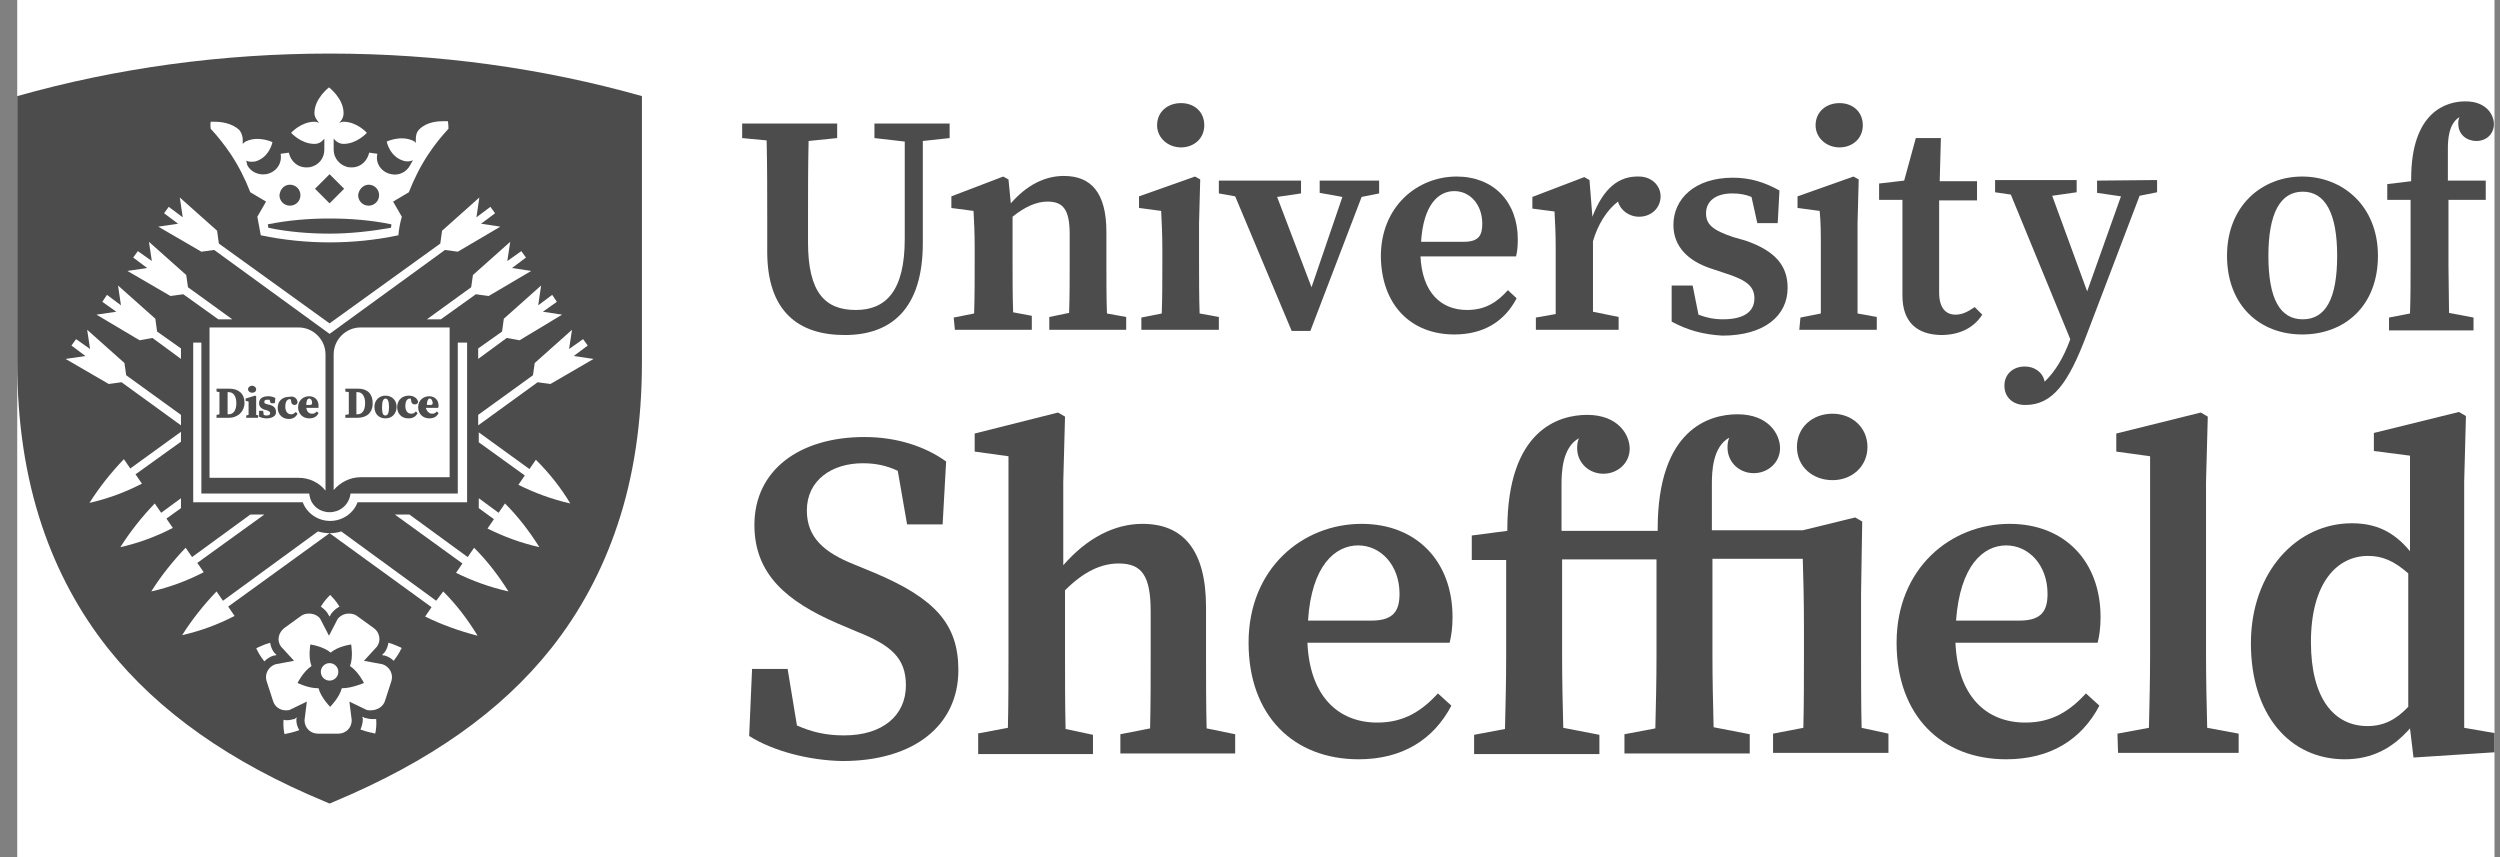 <svg width="140" height="48" viewBox="0 0 140 48" fill="none" xmlns="http://www.w3.org/2000/svg">
<rect x="0" y="0" width="140" height="48" fill="#808080" stroke="none"/>
<g style="mix-blend-mode:luminosity" clip-path="url(#clip0_2463_7577)">
<rect width="138.727" height="48" transform="translate(0.965)" fill="white"/>
<path d="M18.456 3C12.386 3 6.512 3.816 0.965 5.382V20.296C0.965 23.625 1.421 26.66 2.335 29.401C3.184 31.946 4.424 34.263 6.056 36.319C8.862 39.844 12.876 42.683 18.228 44.902L18.456 45L18.685 44.902C24.07 42.65 28.051 39.844 30.857 36.319C32.489 34.263 33.729 31.946 34.578 29.401C35.491 26.692 35.948 23.625 35.948 20.296V5.382C30.401 3.816 24.526 3 18.456 3Z" fill="#4C4C4C"/>
<path d="M10.135 28.455V27.9L9.025 28.716L8.666 28.194C7.948 28.944 7.296 29.76 6.741 30.641C7.753 30.413 8.732 30.054 9.678 29.564L9.319 29.042L10.135 28.455Z" fill="white"/>
<path d="M28.671 15.009L29.454 14.422L29.193 14.063L28.41 14.618L28.573 13.541L26.484 15.401L26.386 16.086L23.906 17.881H24.689L26.648 16.478L27.366 16.576L29.748 15.172L28.671 15.009Z" fill="white"/>
<path d="M18.457 29.858C18.228 29.858 18.032 29.825 17.804 29.76L12.485 33.643L12.126 33.121C11.408 33.872 10.755 34.688 10.2 35.569C11.212 35.34 12.191 34.981 13.137 34.492L12.778 33.97L18.457 29.858Z" fill="white"/>
<path d="M32.13 19.937L32.913 19.35L32.652 18.991L31.869 19.545L32.032 18.468L29.944 20.329L29.846 21.014L26.778 23.233V23.82L30.107 21.406L30.825 21.503L33.24 20.1L32.13 19.937Z" fill="white"/>
<path d="M14.802 28.814H14.018L10.755 31.196L10.396 30.674C9.678 31.424 9.025 32.24 8.47 33.121C9.482 32.893 10.461 32.534 11.408 32.044L11.049 31.522L14.802 28.814Z" fill="white"/>
<path d="M30.401 17.457L31.184 16.902L30.923 16.511L30.139 17.098L30.303 15.988L28.214 17.849L28.116 18.567L26.778 19.513V20.1L28.377 18.925L29.095 19.056L31.477 17.62L30.401 17.457Z" fill="white"/>
<path d="M25.081 6.786C25.081 6.786 24.983 6.786 24.853 6.786C24.526 6.786 23.906 6.818 23.482 7.242C23.319 7.406 23.286 7.601 23.286 7.797C23.286 7.797 23.286 7.83 23.286 7.863V7.895C23.286 7.928 23.286 7.928 23.286 7.928C23.286 7.96 23.286 7.993 23.319 8.026C23.254 7.96 23.188 7.895 23.09 7.863C22.405 7.569 21.655 7.928 21.655 7.928C21.655 7.928 21.818 8.776 22.601 9.005C22.797 9.07 22.993 9.037 23.123 8.972L22.96 9.266C22.764 9.625 22.34 9.853 21.916 9.755C21.361 9.657 21.002 9.135 21.133 8.613L20.904 8.58L20.676 8.548C20.61 8.809 20.48 9.037 20.251 9.201C20.023 9.364 19.762 9.396 19.501 9.364C19.044 9.266 18.685 8.874 18.685 8.385V7.765C18.816 7.928 19.011 8.058 19.24 8.058C19.99 8.058 20.545 7.438 20.545 7.438C20.545 7.438 19.99 6.818 19.24 6.818C19.142 6.818 19.077 6.851 18.979 6.883C19.142 6.753 19.24 6.557 19.24 6.329C19.24 5.513 18.424 4.893 18.424 4.893C18.424 4.893 17.608 5.513 17.608 6.329C17.608 6.557 17.739 6.72 17.869 6.883C17.804 6.851 17.706 6.818 17.608 6.818C16.857 6.818 16.303 7.438 16.303 7.438C16.303 7.438 16.857 8.058 17.608 8.058C17.869 8.058 18.032 7.928 18.163 7.765V8.385C18.163 8.874 17.837 9.266 17.347 9.364C17.086 9.396 16.825 9.364 16.596 9.201C16.368 9.037 16.237 8.809 16.172 8.548L15.944 8.58L15.715 8.613C15.813 9.168 15.454 9.657 14.899 9.755C14.475 9.821 14.051 9.625 13.855 9.266L13.79 9.005C13.953 9.07 14.149 9.07 14.312 9.037C15.095 8.809 15.258 7.96 15.258 7.96C15.258 7.96 14.508 7.601 13.822 7.895C13.725 7.928 13.659 7.993 13.594 8.058C13.594 8.026 13.594 7.993 13.594 7.96C13.594 7.928 13.594 7.928 13.594 7.928V7.895C13.594 7.863 13.594 7.863 13.594 7.83C13.594 7.634 13.529 7.438 13.398 7.275C12.974 6.883 12.354 6.818 12.028 6.818C11.897 6.818 11.799 6.818 11.799 6.818C11.799 6.818 11.767 6.981 11.799 7.21C12.191 7.634 12.582 8.124 12.909 8.613C13.366 9.298 13.725 10.016 14.018 10.767L14.899 11.289L14.41 12.138C14.475 12.497 14.54 12.823 14.606 13.182C14.606 13.182 14.606 13.182 14.638 13.182C15.878 13.443 17.184 13.573 18.456 13.573C19.762 13.573 21.035 13.443 22.275 13.182C22.275 13.182 22.275 13.182 22.307 13.182C22.34 12.823 22.405 12.464 22.503 12.138L22.014 11.289L22.895 10.767C23.188 10.016 23.547 9.298 24.004 8.613C24.331 8.124 24.69 7.667 25.114 7.21C25.114 6.949 25.081 6.786 25.081 6.786ZM20.643 10.343C20.969 10.343 21.23 10.604 21.23 10.93C21.23 11.257 20.969 11.518 20.643 11.518C20.317 11.518 20.056 11.257 20.056 10.93C20.088 10.604 20.349 10.343 20.643 10.343ZM18.456 9.755L19.272 10.571L18.456 11.387L17.641 10.571L18.456 9.755ZM16.237 10.343C16.564 10.343 16.825 10.604 16.825 10.93C16.825 11.257 16.564 11.518 16.237 11.518C15.911 11.518 15.65 11.257 15.65 10.93C15.683 10.604 15.911 10.343 16.237 10.343ZM21.883 12.758C20.773 12.953 19.599 13.084 18.456 13.084C17.314 13.084 16.14 12.986 15.03 12.758C15.03 12.692 14.997 12.627 14.997 12.562C16.14 12.333 17.282 12.236 18.456 12.236C19.631 12.236 20.806 12.333 21.916 12.562C21.916 12.627 21.916 12.692 21.883 12.758Z" fill="white"/>
<path d="M18.456 18.697L11.995 13.998L11.277 14.095L8.862 12.692L9.972 12.529L9.188 11.942L9.449 11.583L10.233 12.17L10.069 11.06L12.158 12.921L12.256 13.639L18.456 18.11L24.657 13.639L24.755 12.921L26.843 11.06L26.68 12.17L27.463 11.583L27.724 11.942L26.941 12.529L28.018 12.692L25.636 14.095L24.918 13.998L18.456 18.697Z" fill="white"/>
<path d="M25.636 19.186V27.639H19.631L19.599 27.802C19.468 28.324 19.011 28.683 18.457 28.683C17.902 28.683 17.445 28.324 17.347 27.802L17.314 27.639H11.277V19.186H10.82V28.128H16.955C17.184 28.748 17.804 29.172 18.489 29.172C19.174 29.172 19.794 28.748 20.023 28.128H26.158V19.186C26.093 19.186 25.636 19.186 25.636 19.186Z" fill="white"/>
<path d="M30.205 30.641C29.65 29.76 29.03 28.944 28.279 28.194L27.921 28.716L26.811 27.9V28.455L27.659 29.075L27.3 29.597C28.214 30.054 29.193 30.413 30.205 30.641Z" fill="white"/>
<path d="M12.223 17.881H13.007L10.527 16.086L10.429 15.401L8.34 13.541L8.503 14.618L7.72 14.063L7.459 14.422L8.242 15.009L7.133 15.172L9.547 16.576L10.265 16.478L12.223 17.881Z" fill="white"/>
<path d="M10.135 19.513L8.797 18.567L8.699 17.849L6.61 15.988L6.774 17.098L5.99 16.511L5.729 16.902L6.513 17.457L5.403 17.62L7.818 19.056L8.536 18.925L10.135 20.1V19.513Z" fill="white"/>
<path d="M28.475 33.121C27.92 32.24 27.3 31.424 26.55 30.674L26.191 31.196L22.927 28.814H22.111L25.897 31.555L25.538 32.077C26.452 32.534 27.463 32.893 28.475 33.121Z" fill="white"/>
<path d="M10.135 23.233L7.067 21.014L6.969 20.329L4.881 18.468L5.044 19.545L4.261 18.991L4 19.35L4.783 19.937L3.673 20.1L6.088 21.503L6.806 21.406L10.135 23.82V23.233Z" fill="white"/>
<path d="M24.82 33.121L24.428 33.643L19.109 29.76C18.913 29.825 18.685 29.858 18.456 29.858L24.167 34.002L23.808 34.525C24.722 34.981 25.734 35.34 26.745 35.601C26.191 34.688 25.571 33.872 24.82 33.121Z" fill="white"/>
<path d="M10.135 24.734V24.179L7.296 26.235L6.937 25.713C6.219 26.464 5.566 27.28 5.011 28.161C6.023 27.932 7.002 27.573 7.948 27.084L7.589 26.562L10.135 24.734Z" fill="white"/>
<path d="M31.934 28.194C31.412 27.312 30.76 26.497 30.009 25.746L29.65 26.268L26.811 24.212V24.767L29.389 26.627L29.03 27.149C29.944 27.606 30.923 27.965 31.934 28.194Z" fill="white"/>
<path d="M21.557 39.256C21.622 39.028 21.851 38.375 21.916 38.147C22.046 37.755 21.818 37.331 21.426 37.2L20.382 37.005L21.1 36.221C21.361 35.895 21.263 35.406 20.937 35.177C20.741 35.047 20.186 34.622 19.99 34.492C19.86 34.394 19.697 34.361 19.534 34.361C19.305 34.361 19.077 34.459 18.913 34.655L18.424 35.601L17.934 34.655C17.804 34.459 17.543 34.361 17.314 34.361C17.151 34.361 16.988 34.394 16.858 34.492C16.662 34.622 16.107 35.047 15.911 35.177C15.585 35.438 15.487 35.895 15.748 36.221L16.466 37.005L15.422 37.2C15.03 37.331 14.802 37.755 14.932 38.147C14.997 38.375 15.226 39.028 15.291 39.256C15.389 39.583 15.683 39.779 16.009 39.779C16.074 39.779 16.172 39.779 16.238 39.746L17.184 39.289L17.053 40.333C17.053 40.758 17.38 41.084 17.804 41.084H18.946C19.37 41.084 19.697 40.758 19.697 40.333L19.566 39.289L20.513 39.746C20.578 39.779 20.676 39.779 20.741 39.779C21.165 39.779 21.459 39.55 21.557 39.256ZM19.207 38.538C19.175 38.538 19.142 38.538 19.142 38.538C19.011 39.061 18.489 39.583 18.489 39.583C18.489 39.583 17.967 39.061 17.837 38.538C17.804 38.538 17.771 38.538 17.771 38.538C17.249 38.538 16.662 38.245 16.662 38.245C16.662 38.245 16.988 37.592 17.445 37.298C17.249 36.809 17.38 36.091 17.38 36.091C17.38 36.091 18.098 36.189 18.522 36.548C18.913 36.189 19.664 36.091 19.664 36.091C19.664 36.091 19.795 36.809 19.599 37.298C20.056 37.592 20.382 38.245 20.382 38.245C20.382 38.245 19.697 38.538 19.207 38.538Z" fill="white"/>
<path d="M18.456 38.114C18.727 38.114 18.946 37.895 18.946 37.625C18.946 37.354 18.727 37.135 18.456 37.135C18.186 37.135 17.967 37.354 17.967 37.625C17.967 37.895 18.186 38.114 18.456 38.114Z" fill="white"/>
<path d="M15.324 36.711H15.389L15.487 36.678L15.422 36.613L15.389 36.581L15.356 36.548C15.226 36.385 15.161 36.189 15.128 35.993C14.769 36.091 14.475 36.254 14.443 36.254L14.345 36.319L14.41 36.417C14.41 36.45 14.573 36.744 14.802 37.037C14.965 36.874 15.128 36.776 15.324 36.711Z" fill="white"/>
<path d="M18.358 34.361L18.391 34.427L18.456 34.525L18.522 34.427V34.394L18.554 34.361C18.685 34.198 18.815 34.068 19.011 33.97C18.815 33.643 18.587 33.415 18.554 33.382L18.489 33.317L18.424 33.382C18.391 33.415 18.163 33.643 17.967 33.97C18.098 34.068 18.261 34.198 18.358 34.361Z" fill="white"/>
<path d="M22.438 36.254C22.405 36.254 22.112 36.091 21.753 35.993C21.72 36.189 21.655 36.385 21.524 36.548L21.492 36.581L21.459 36.613L21.394 36.678L21.492 36.711H21.524H21.557C21.753 36.776 21.916 36.874 22.046 37.005C22.275 36.711 22.438 36.417 22.438 36.385L22.503 36.287C22.536 36.319 22.438 36.254 22.438 36.254Z" fill="white"/>
<path d="M20.839 40.268C20.708 40.268 20.578 40.236 20.447 40.203H20.415L20.382 40.17L20.284 40.138L20.317 40.236V40.268V40.301C20.317 40.496 20.251 40.692 20.186 40.855C20.545 40.986 20.871 41.051 20.904 41.051L21.002 41.084L21.035 40.986C21.035 40.953 21.1 40.627 21.067 40.268C20.969 40.268 20.904 40.268 20.839 40.268Z" fill="white"/>
<path d="M16.596 40.333V40.268L16.629 40.17L16.531 40.235L16.498 40.268H16.466C16.335 40.301 16.205 40.333 16.074 40.333C16.009 40.333 15.944 40.333 15.878 40.301C15.846 40.66 15.911 41.019 15.911 41.019L15.944 41.117L16.042 41.084C16.074 41.084 16.401 41.019 16.759 40.888C16.662 40.725 16.596 40.529 16.596 40.333Z" fill="white"/>
<path d="M17.314 22.319C17.216 22.319 17.151 22.45 17.151 22.678H17.347C17.445 22.678 17.477 22.646 17.477 22.548C17.477 22.417 17.412 22.319 17.314 22.319Z" fill="white"/>
<path d="M12.811 21.96H12.746C12.746 22.156 12.746 22.352 12.746 22.548V22.613C12.746 22.809 12.746 23.005 12.746 23.2H12.811C13.072 23.2 13.235 22.972 13.235 22.58C13.235 22.189 13.072 21.96 12.811 21.96Z" fill="white"/>
<path d="M16.727 18.338H11.734V26.758H16.727C17.314 26.758 17.869 27.019 18.228 27.476V19.839C18.228 19.023 17.543 18.338 16.727 18.338ZM14.116 21.601C14.247 21.601 14.345 21.699 14.345 21.797C14.345 21.928 14.247 21.993 14.116 21.993C13.986 21.993 13.888 21.895 13.888 21.797C13.888 21.699 13.986 21.601 14.116 21.601ZM12.811 23.396H12.126V23.233L12.289 23.201C12.289 23.005 12.289 22.809 12.289 22.613V22.548C12.289 22.352 12.289 22.156 12.289 21.96L12.126 21.928V21.765H12.843C13.366 21.765 13.692 22.058 13.692 22.548C13.692 23.037 13.333 23.396 12.811 23.396ZM14.443 23.396H13.79V23.266L13.92 23.233C13.92 23.135 13.92 22.972 13.92 22.874V22.776C13.92 22.646 13.92 22.58 13.92 22.483L13.757 22.45V22.319L14.279 22.156L14.345 22.189V22.548V22.874C14.345 22.972 14.345 23.103 14.345 23.233L14.475 23.266L14.443 23.396ZM14.932 23.429C14.769 23.429 14.638 23.396 14.508 23.331V23.005H14.736L14.769 23.233C14.834 23.266 14.867 23.266 14.932 23.266C15.063 23.266 15.128 23.233 15.128 23.135C15.128 23.07 15.095 23.037 14.932 22.972L14.802 22.939C14.606 22.874 14.508 22.744 14.508 22.58C14.508 22.319 14.704 22.189 15.03 22.189C15.161 22.189 15.291 22.221 15.421 22.287L15.389 22.58H15.161L15.095 22.385C15.063 22.385 15.03 22.385 14.965 22.385C14.899 22.385 14.802 22.385 14.802 22.515C14.802 22.548 14.802 22.613 14.997 22.646L15.128 22.678C15.356 22.744 15.454 22.874 15.454 23.07C15.487 23.266 15.258 23.429 14.932 23.429ZM16.662 22.548C16.629 22.646 16.564 22.678 16.498 22.678C16.433 22.678 16.303 22.646 16.303 22.45L16.27 22.352H16.237C16.107 22.352 15.976 22.45 15.976 22.776C15.976 23.037 16.107 23.201 16.303 23.201C16.401 23.201 16.466 23.168 16.564 23.07L16.662 23.168C16.564 23.364 16.401 23.462 16.172 23.462C15.748 23.462 15.552 23.135 15.552 22.841C15.552 22.45 15.813 22.221 16.205 22.221C16.466 22.156 16.662 22.319 16.662 22.548ZM17.477 23.168C17.575 23.168 17.673 23.135 17.738 23.037L17.837 23.135C17.739 23.331 17.575 23.429 17.314 23.429C16.955 23.429 16.694 23.168 16.694 22.809C16.694 22.385 17.021 22.189 17.314 22.189C17.608 22.189 17.837 22.385 17.837 22.711C17.837 22.776 17.837 22.809 17.837 22.841H17.151C17.184 23.037 17.282 23.168 17.477 23.168Z" fill="white"/>
<path d="M20.023 21.96H19.958C19.958 22.156 19.958 22.352 19.958 22.548V22.613C19.958 22.809 19.958 23.005 19.958 23.2H20.023C20.284 23.2 20.447 22.972 20.447 22.58C20.447 22.189 20.284 21.96 20.023 21.96Z" fill="white"/>
<path d="M21.59 22.319C21.459 22.319 21.394 22.483 21.394 22.809C21.394 23.233 21.492 23.266 21.59 23.266C21.72 23.266 21.785 23.103 21.785 22.809C21.785 22.483 21.72 22.319 21.59 22.319Z" fill="white"/>
<path d="M20.186 18.338C19.37 18.338 18.685 19.023 18.685 19.839V27.443C19.044 27.019 19.599 26.725 20.186 26.725H25.179V18.338H20.186ZM20.023 23.396H19.338V23.233L19.533 23.201C19.533 23.005 19.533 22.809 19.533 22.613V22.548C19.533 22.352 19.533 22.156 19.533 21.96L19.338 21.928V21.765H20.056C20.578 21.765 20.871 22.058 20.871 22.58C20.871 23.103 20.545 23.396 20.023 23.396ZM21.589 23.429C21.198 23.429 20.969 23.168 20.969 22.776C20.969 22.417 21.23 22.156 21.589 22.156C21.948 22.156 22.209 22.417 22.209 22.776C22.209 23.135 21.981 23.429 21.589 23.429ZM23.417 22.515C23.384 22.613 23.319 22.646 23.221 22.646C23.156 22.646 23.025 22.613 23.025 22.417L22.993 22.319H22.96C22.829 22.319 22.699 22.417 22.699 22.744C22.699 23.005 22.829 23.168 23.025 23.168C23.123 23.168 23.221 23.135 23.286 23.037L23.384 23.135C23.286 23.331 23.123 23.429 22.862 23.429C22.438 23.429 22.242 23.103 22.242 22.809C22.242 22.417 22.503 22.156 22.895 22.156C23.188 22.156 23.384 22.319 23.417 22.515ZM24.2 23.168C24.298 23.168 24.396 23.135 24.461 23.037L24.559 23.135C24.461 23.331 24.298 23.429 24.037 23.429C23.678 23.429 23.417 23.168 23.417 22.809C23.417 22.385 23.743 22.189 24.037 22.189C24.331 22.189 24.559 22.385 24.559 22.711C24.559 22.776 24.559 22.809 24.526 22.841H23.841C23.906 23.037 24.037 23.168 24.2 23.168Z" fill="white"/>
<path d="M24.069 22.319C23.971 22.319 23.906 22.45 23.906 22.678H24.102C24.2 22.678 24.233 22.646 24.233 22.548C24.2 22.417 24.167 22.319 24.069 22.319Z" fill="white"/>
<path d="M102.62 26.888C103.729 26.888 104.578 26.105 104.578 25.028C104.578 23.951 103.729 23.168 102.62 23.168C101.51 23.168 100.629 23.918 100.629 25.028C100.629 26.137 101.51 26.888 102.62 26.888Z" fill="#4C4C4C"/>
<path d="M49.002 6.916H53.179V7.732L51.678 7.895V13.606C51.678 17.294 49.916 18.762 47.305 18.762C44.694 18.762 42.965 17.424 42.965 14.096V12.203C42.965 10.767 42.965 9.298 42.932 7.863L41.561 7.732V6.916H46.881V7.732L45.282 7.895C45.249 9.298 45.249 10.767 45.249 12.203V13.573C45.249 16.413 46.228 17.359 47.925 17.359C49.622 17.359 50.666 16.282 50.666 13.378V7.928L48.969 7.732V6.916H49.002Z" fill="#4C4C4C"/>
<path d="M53.407 17.783L54.55 17.555C54.582 16.706 54.582 15.564 54.582 14.813V13.9C54.582 12.953 54.55 12.496 54.517 11.811L53.277 11.648V10.995L56.181 9.886L56.475 10.049L56.606 11.387C57.487 10.375 58.498 9.853 59.575 9.853C61.109 9.853 61.958 10.8 61.958 12.986V14.813C61.958 15.597 61.958 16.706 61.99 17.555L63.067 17.751V18.468H58.76V17.751L59.869 17.522C59.902 16.674 59.902 15.597 59.902 14.781V13.117C59.902 11.746 59.543 11.289 58.662 11.289C58.041 11.289 57.389 11.583 56.704 12.137V14.748C56.704 15.499 56.704 16.608 56.736 17.489L57.781 17.685V18.468H53.473L53.407 17.783Z" fill="#4C4C4C"/>
<path d="M63.916 17.783L65.058 17.555C65.091 16.706 65.091 15.564 65.091 14.813V13.998C65.091 13.051 65.058 12.496 65.025 11.811L63.785 11.648V10.995L66.918 9.886L67.212 10.049L67.147 12.496V14.813C67.147 15.564 67.147 16.674 67.179 17.555L68.256 17.75V18.468H63.916V17.783Z" fill="#4C4C4C"/>
<path d="M73.902 10.114H77.231V10.832L76.251 11.028L73.38 18.534H72.335L69.17 10.995L68.256 10.832V10.114H72.858V10.832L71.519 11.028L73.445 16.086L75.174 11.028L73.902 10.8V10.114Z" fill="#4C4C4C"/>
<path d="M77.328 14.357C77.328 11.55 79.384 9.886 81.571 9.886C83.627 9.886 84.997 11.289 84.997 13.41C84.997 13.802 84.965 14.095 84.9 14.357H79.547C79.645 16.38 80.69 17.359 82.158 17.359C83.203 17.359 83.855 16.902 84.443 16.249L84.932 16.706C84.247 18.012 83.072 18.73 81.44 18.73C79.025 18.73 77.361 17.098 77.328 14.357ZM79.58 13.541H81.962C82.811 13.541 83.007 13.182 83.007 12.529C83.007 11.452 82.321 10.702 81.44 10.702C80.559 10.702 79.711 11.452 79.58 13.541Z" fill="#4C4C4C"/>
<path d="M93.613 18.012V15.988H94.788L95.114 17.62C95.538 17.783 95.962 17.881 96.485 17.881C97.659 17.881 98.247 17.457 98.247 16.706C98.247 16.054 97.823 15.695 96.713 15.336L95.832 15.042C94.526 14.618 93.711 13.802 93.711 12.594C93.711 11.159 94.885 9.951 97.039 9.951C98.018 9.951 98.834 10.212 99.65 10.669L99.552 12.496H98.41L98.084 11.028C97.757 10.897 97.431 10.832 97.007 10.832C96.093 10.832 95.538 11.256 95.538 11.942C95.538 12.562 95.897 12.888 97.072 13.28L97.757 13.476C99.454 14.063 100.107 14.911 100.107 16.119C100.107 17.685 98.802 18.795 96.452 18.795C95.375 18.73 94.526 18.501 93.613 18.012Z" fill="#4C4C4C"/>
<path d="M100.825 17.783L101.967 17.555C101.967 16.706 101.967 15.564 101.967 14.813V13.998C101.967 13.051 101.967 12.496 101.902 11.811L100.662 11.648V10.995L103.794 9.886L104.088 10.049L104.023 12.496V14.813C104.023 15.564 104.023 16.674 104.023 17.555L105.1 17.75V18.468H100.76L100.825 17.783Z" fill="#4C4C4C"/>
<path d="M106.536 16.543C106.536 16.021 106.536 15.597 106.536 14.911V11.191H105.23V10.277L106.634 10.114L107.286 7.732H108.69L108.624 10.147H110.713V11.224H108.592V16.38C108.592 17.228 108.951 17.62 109.505 17.62C109.864 17.62 110.158 17.489 110.582 17.196L111.007 17.62C110.55 18.338 109.766 18.762 108.69 18.762C107.384 18.73 106.536 18.077 106.536 16.543Z" fill="#4C4C4C"/>
<path d="M124.713 14.324C124.713 11.517 126.671 9.886 128.923 9.886C131.174 9.886 133.165 11.517 133.165 14.324C133.165 17.131 131.305 18.73 128.923 18.73C126.54 18.73 124.713 17.098 124.713 14.324ZM130.881 14.324C130.881 11.909 130.195 10.734 128.955 10.734C127.715 10.734 127.03 11.909 127.03 14.324C127.03 16.739 127.683 17.881 128.955 17.881C130.228 17.881 130.881 16.739 130.881 14.324Z" fill="#4C4C4C"/>
<path d="M41.953 41.214L42.116 37.462H44.107L44.629 40.627C45.445 40.986 46.228 41.182 47.272 41.182C49.426 41.182 50.731 40.072 50.731 38.375C50.731 36.841 49.883 36.123 47.99 35.373L46.913 34.916C44.041 33.676 42.247 32.142 42.247 29.401C42.247 26.333 44.759 24.473 48.414 24.473C50.209 24.473 51.808 24.995 52.983 25.844L52.787 29.368H50.797L50.275 26.366C49.654 26.072 49.035 25.942 48.316 25.942C46.587 25.942 45.184 26.888 45.184 28.585C45.184 30.086 46.13 30.935 47.86 31.62L48.969 32.077C52.363 33.513 53.669 34.949 53.669 37.527C53.669 40.594 51.221 42.618 47.174 42.618C45.314 42.585 43.291 42.063 41.953 41.214Z" fill="#4C4C4C"/>
<path d="M54.713 41.084L56.442 40.758C56.475 39.485 56.475 37.821 56.475 36.711V25.55L54.582 25.289V24.277L59.249 23.102L59.641 23.331L59.543 26.986V31.653C60.881 30.119 62.414 29.336 63.981 29.336C66.233 29.336 67.538 30.771 67.538 34.002V36.711C67.538 37.886 67.538 39.517 67.571 40.79L69.17 41.117V42.193H62.741V41.117L64.405 40.79C64.438 39.517 64.438 37.918 64.438 36.744V34.263C64.438 32.24 63.948 31.555 62.643 31.555C61.664 31.555 60.685 32.012 59.641 33.056V36.744C59.641 37.886 59.641 39.517 59.673 40.823L61.207 41.149V42.226H54.778V41.084H54.713Z" fill="#4C4C4C"/>
<path d="M69.92 35.993C69.92 31.816 72.955 29.336 76.251 29.336C79.319 29.336 81.342 31.424 81.342 34.557C81.342 35.145 81.277 35.601 81.179 35.993H73.216C73.347 38.995 74.946 40.464 77.132 40.464C78.666 40.464 79.645 39.779 80.526 38.832L81.277 39.517C80.265 41.443 78.503 42.52 76.088 42.52C72.433 42.52 69.92 40.072 69.92 35.993ZM73.249 34.753H76.806C78.046 34.753 78.373 34.198 78.373 33.252C78.373 31.653 77.328 30.543 76.055 30.543C74.783 30.543 73.445 31.653 73.249 34.753Z" fill="#4C4C4C"/>
<path d="M106.209 35.993C106.209 31.816 109.244 29.336 112.54 29.336C115.608 29.336 117.631 31.424 117.631 34.557C117.631 35.145 117.566 35.601 117.468 35.993H109.505C109.636 38.995 111.235 40.464 113.421 40.464C114.955 40.464 115.934 39.779 116.815 38.832L117.566 39.517C116.554 41.443 114.792 42.52 112.345 42.52C108.722 42.52 106.209 40.072 106.209 35.993ZM109.538 34.753H113.095C114.335 34.753 114.662 34.198 114.662 33.252C114.662 31.653 113.617 30.543 112.345 30.543C111.072 30.543 109.766 31.653 109.538 34.753Z" fill="#4C4C4C"/>
<path d="M118.578 41.084L120.34 40.758C120.372 39.387 120.405 38.049 120.405 36.711V25.55L118.512 25.289V24.277L123.244 23.102L123.636 23.331L123.538 26.986V36.711C123.538 38.049 123.571 39.42 123.603 40.758L125.365 41.084V42.161H118.61L118.578 41.084Z" fill="#4C4C4C"/>
<path d="M134.96 40.79C133.981 41.9 132.839 42.52 131.305 42.52C128.238 42.52 126.051 40.04 126.051 36.026C126.051 32.012 128.629 29.303 131.697 29.303C133.035 29.303 134.046 29.76 134.96 30.869V25.517L132.937 25.256V24.245L137.701 23.07L138.093 23.298L137.995 26.953V40.758L139.692 41.051V42.128L135.156 42.422L134.96 40.79ZM132.578 40.66C133.492 40.66 134.177 40.301 134.862 39.583V32.11C134.046 31.392 133.394 31.131 132.61 31.131C130.881 31.131 129.412 32.632 129.412 35.96C129.412 39.126 130.718 40.66 132.578 40.66Z" fill="#4C4C4C"/>
<path d="M91.785 9.886C90.643 9.853 89.795 10.538 89.174 12.137L89.011 10.082L88.718 9.918L85.813 11.028V11.681L87.053 11.844C87.086 12.529 87.119 12.986 87.119 13.932V14.846C87.119 15.597 87.119 16.706 87.119 17.587L86.009 17.783V18.468H90.643V17.751L89.207 17.457C89.207 16.608 89.207 15.531 89.207 14.781V13.508C89.468 12.594 89.99 11.746 90.61 11.289C90.741 11.778 91.231 12.137 91.785 12.137C92.471 12.137 92.993 11.648 92.993 10.995C92.993 10.375 92.471 9.886 91.785 9.886Z" fill="#4C4C4C"/>
<path d="M104.251 40.758C104.219 39.452 104.219 37.821 104.219 36.678V33.252L104.284 29.205L103.893 28.977L100.955 29.695H95.865C95.865 29.695 95.865 27.802 95.865 27.116C95.865 26.431 95.897 25.028 96.844 24.506C96.844 24.506 96.713 24.734 96.746 25.191C96.811 25.942 97.431 26.497 98.214 26.497C98.997 26.497 99.683 25.909 99.683 25.093C99.683 24.343 99.063 23.2 97.3 23.2C95.734 23.2 92.83 24.016 92.83 29.629V29.727H87.445C87.445 29.727 87.445 27.834 87.445 27.149C87.445 26.464 87.478 25.061 88.424 24.538C88.424 24.538 88.293 24.767 88.326 25.224C88.391 25.974 89.011 26.529 89.795 26.529C90.578 26.529 91.263 25.942 91.263 25.126C91.263 24.375 90.643 23.233 88.881 23.233C87.314 23.233 84.41 24.049 84.41 29.662V29.727L82.419 29.988V31.359H84.345V36.776C84.345 38.147 84.312 39.485 84.279 40.823L82.55 41.149V42.226H89.566V41.149L87.543 40.758C87.51 39.42 87.478 38.082 87.478 36.744V31.326H92.764V36.744C92.764 38.114 92.732 39.452 92.699 40.79L90.969 41.117V42.193H97.986V41.117L95.962 40.725C95.93 39.387 95.897 38.049 95.897 36.711V31.294H100.955C100.988 32.371 101.021 33.545 101.021 35.112V36.711C101.021 37.821 101.021 39.485 100.988 40.758L99.291 41.084V42.161H105.753V41.084L104.251 40.758Z" fill="#4C4C4C"/>
<path d="M117.436 10.114V10.8L118.774 10.995L116.881 16.315L114.923 10.963L116.293 10.767V10.082H111.725V10.767L112.606 10.897L115.934 18.991L115.902 19.088C115.575 19.97 115.119 20.785 114.499 21.373C114.401 20.851 113.944 20.524 113.389 20.524C112.736 20.524 112.247 20.949 112.247 21.601C112.247 22.254 112.736 22.678 113.389 22.678H113.422C114.955 22.678 115.836 21.438 116.848 18.762L119.818 10.963L120.797 10.767V10.082L117.436 10.114Z" fill="#4C4C4C"/>
<path d="M139.202 10.114H137.081C137.081 10.114 137.081 8.776 137.081 8.319C137.081 7.863 137.114 6.916 137.734 6.557C137.734 6.557 137.636 6.72 137.669 7.014C137.701 7.536 138.125 7.895 138.68 7.895C139.235 7.895 139.659 7.504 139.659 6.949C139.659 6.459 139.268 5.676 138.06 5.676C137.016 5.676 135.025 6.231 135.025 10.016V10.147L133.687 10.31V11.191H134.993V14.814C134.993 15.727 134.993 16.641 134.96 17.555L133.785 17.783V18.501H138.517V17.783L137.146 17.522C137.146 16.608 137.114 15.727 137.114 14.814V11.191H139.202V10.114Z" fill="#4C4C4C"/>
<path d="M101.673 7.014C101.673 6.263 102.261 5.774 103.011 5.774C103.762 5.774 104.317 6.263 104.317 7.014C104.317 7.765 103.729 8.254 103.011 8.254C102.293 8.254 101.673 7.732 101.673 7.014Z" fill="#4C4C4C"/>
<path d="M64.797 7.014C64.797 6.263 65.384 5.774 66.135 5.774C66.885 5.774 67.44 6.263 67.44 7.014C67.44 7.765 66.853 8.254 66.135 8.254C65.417 8.254 64.797 7.732 64.797 7.014Z" fill="#4C4C4C"/>
</g>
<defs>
<clipPath id="clip0_2463_7577">
<rect width="138.727" height="48" fill="white" transform="translate(0.965)"/>
</clipPath>
</defs>
</svg>
